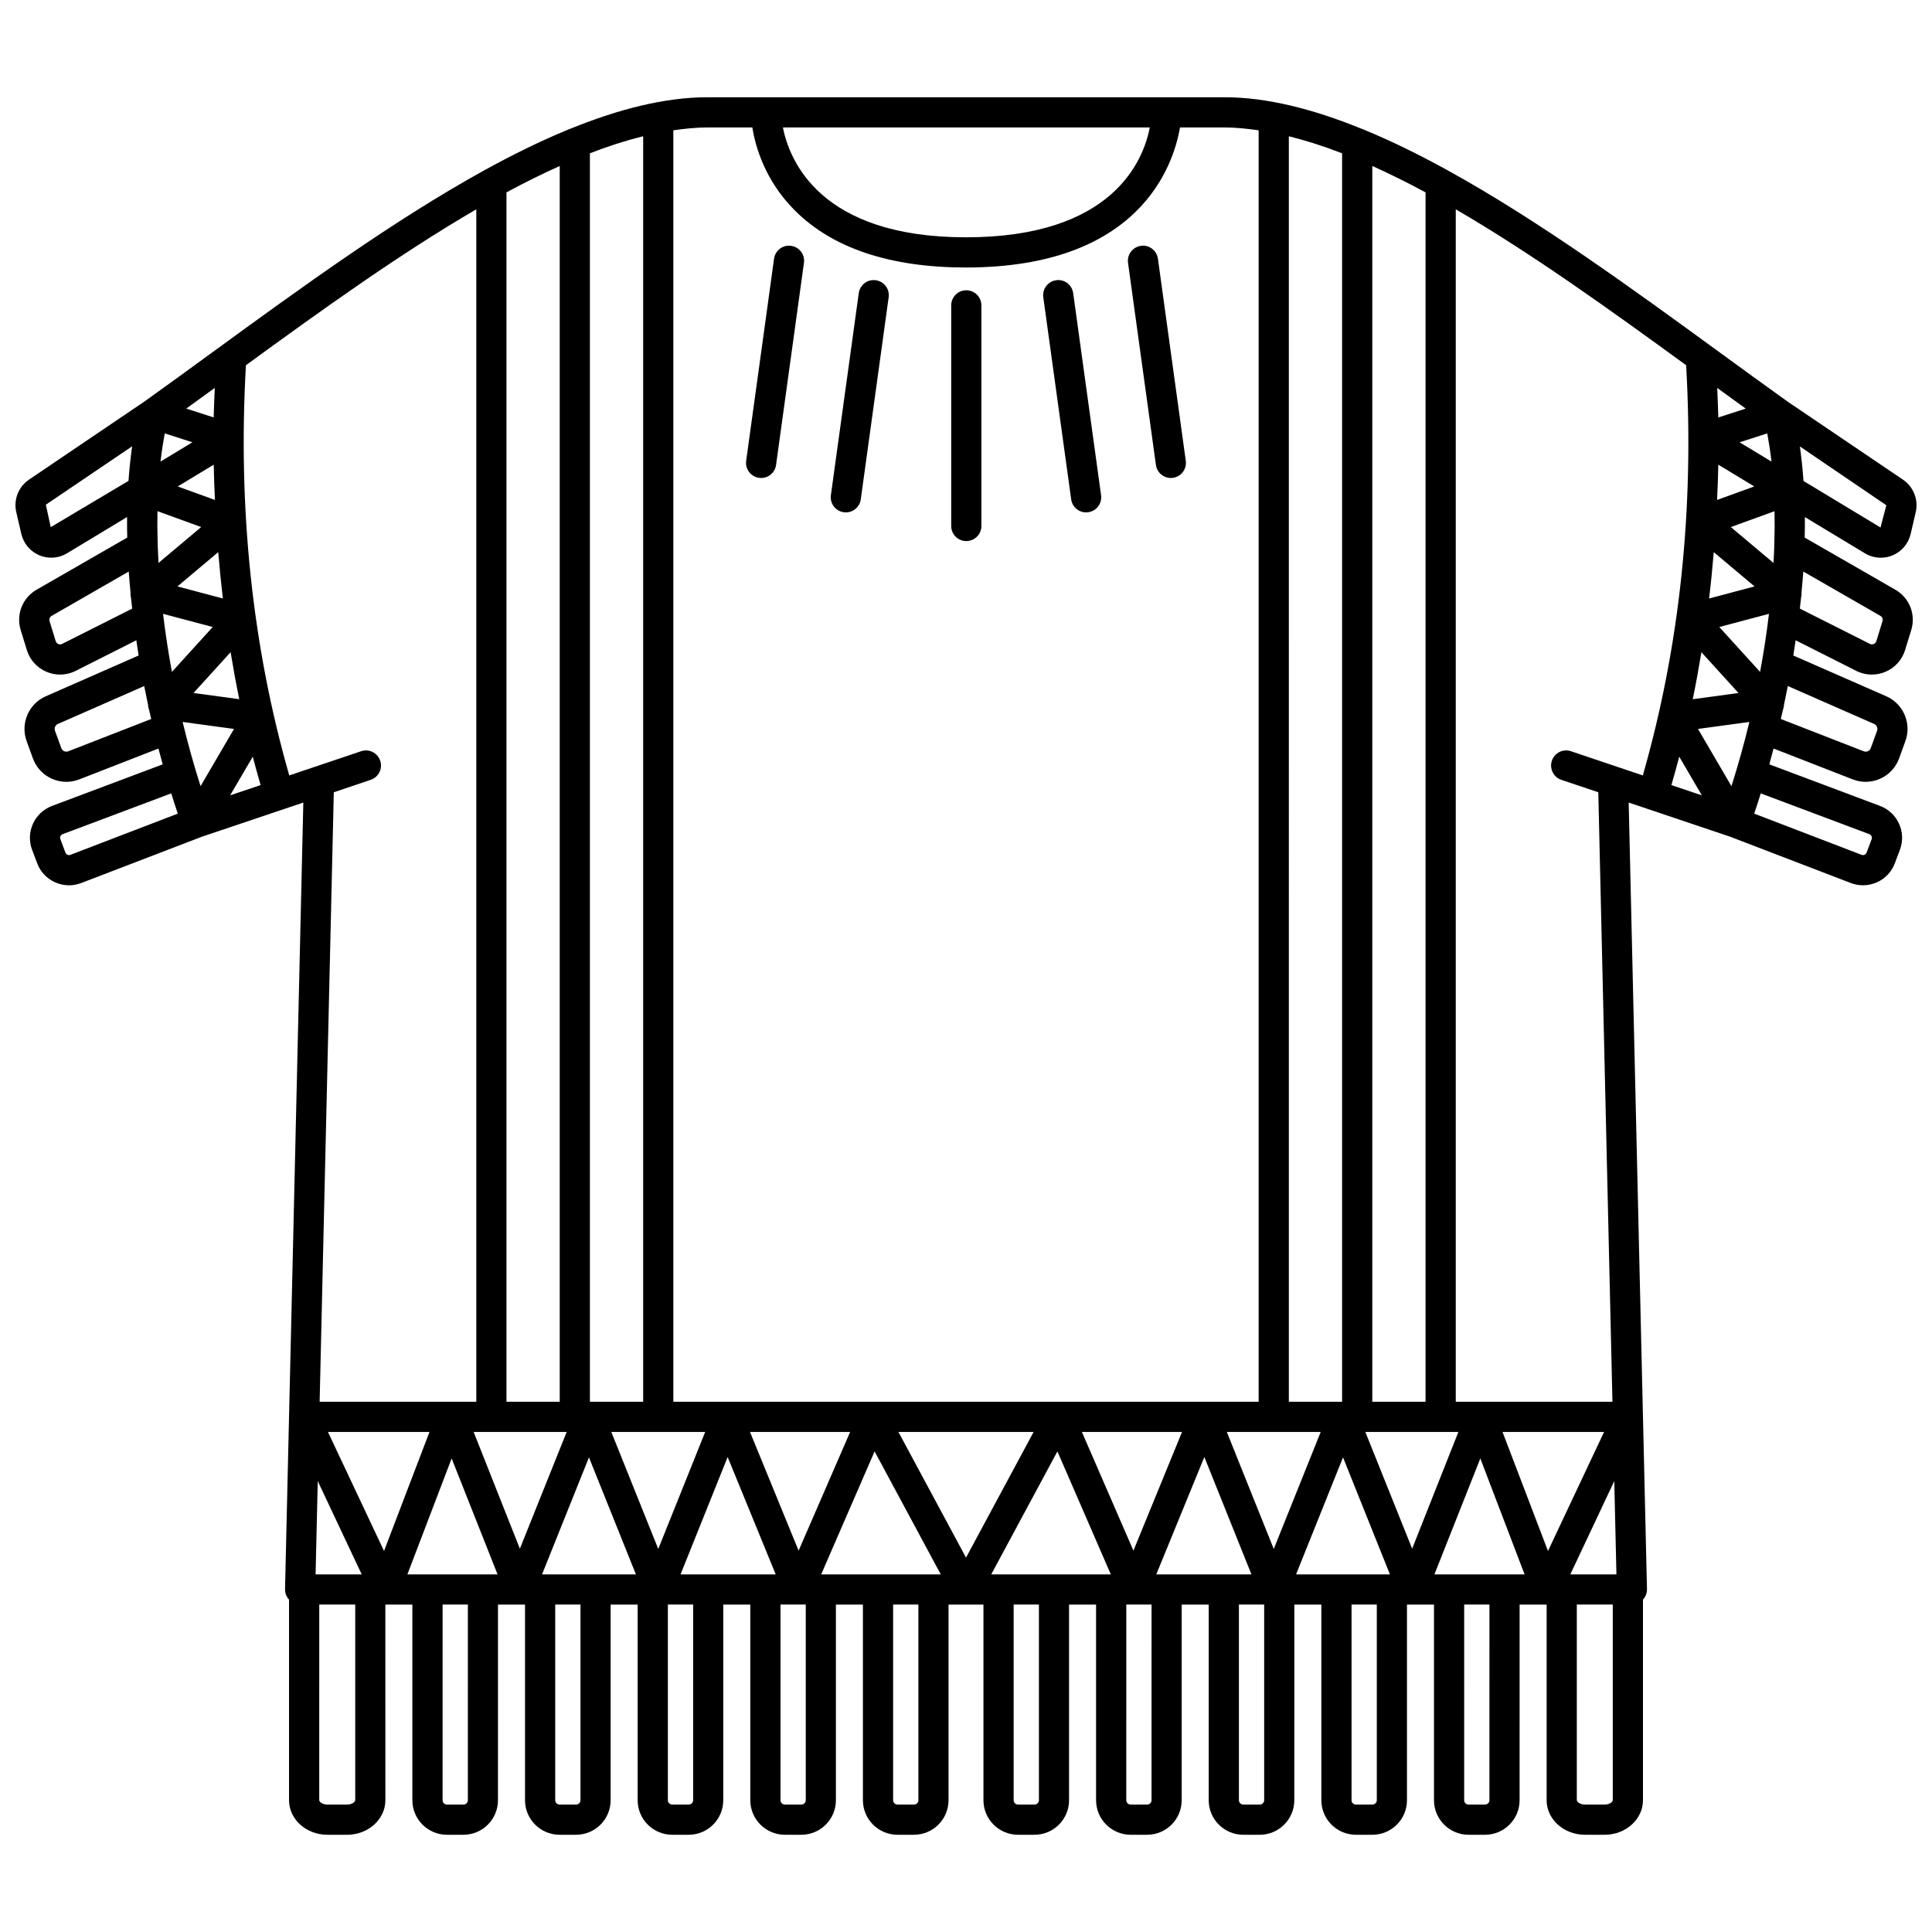 <?xml version="1.0" encoding="UTF-8"?>
<!-- Uploaded to: SVG Repo, www.svgrepo.com, Generator: SVG Repo Mixer Tools -->
<svg width="800px" height="800px" version="1.1" viewBox="144 144 512 512" xmlns="http://www.w3.org/2000/svg">
 <defs>
  <clipPath id="a">
   <path d="m148.09 169h503.81v462h-503.81z"/>
  </clipPath>
 </defs>
 <path d="m400.08 287.39c2.207 0 4-1.789 4-4v-58.465c0-2.211-1.793-4-4-4s-4 1.789-4 4v58.469c0 2.211 1.793 3.996 4 3.996z"/>
 <path d="m367.61 279.75c0.184 0.027 0.367 0.039 0.551 0.039 1.965 0 3.68-1.449 3.953-3.449l7.391-53.566c0.301-2.188-1.227-4.207-3.414-4.508-2.168-0.324-4.203 1.223-4.508 3.414l-7.391 53.566c-0.297 2.184 1.234 4.203 3.418 4.504z"/>
 <path d="m345.16 270.63c0.184 0.027 0.367 0.039 0.551 0.039 1.965 0 3.68-1.449 3.953-3.449l7.391-53.566c0.301-2.188-1.227-4.207-3.414-4.508-2.172-0.32-4.207 1.223-4.508 3.414l-7.391 53.566c-0.297 2.184 1.23 4.199 3.418 4.504z"/>
 <path d="m431.83 279.79c0.184 0 0.367-0.012 0.551-0.039 2.188-0.301 3.715-2.32 3.414-4.508l-7.391-53.566c-0.305-2.191-2.344-3.746-4.508-3.414-2.188 0.301-3.715 2.32-3.414 4.508l7.391 53.566c0.277 2.004 1.988 3.453 3.957 3.453z"/>
 <path d="m454.28 270.67c0.184 0 0.367-0.012 0.551-0.039 2.188-0.301 3.715-2.32 3.414-4.508l-7.383-53.559c-0.305-2.191-2.34-3.742-4.508-3.414-2.188 0.301-3.715 2.32-3.414 4.508l7.391 53.566c0.273 2 1.988 3.445 3.949 3.445z"/>
 <g clip-path="url(#a)">
  <path d="m638.22 290.63c1.285 0.777 2.742 1.172 4.207 1.172 1.07 0 2.148-0.211 3.16-0.637 2.391-1.012 4.172-3.121 4.758-5.656l1.348-5.805c0.754-3.254-0.598-6.703-3.363-8.574l-30.621-20.719c-5.969-4.269-12.09-8.734-18.324-13.273-23.066-16.816-47.766-34.781-71.641-47.941-0.184-0.109-0.352-0.227-0.551-0.305-7.332-4.023-14.582-7.586-21.684-10.504-0.223-0.121-0.457-0.199-0.703-0.277-12.742-5.184-25.004-8.34-36.332-8.34h-136.95c-11.332 0-23.586 3.156-36.332 8.328-0.246 0.074-0.48 0.156-0.703 0.277-7.102 2.922-14.352 6.481-21.684 10.504-0.199 0.074-0.367 0.195-0.551 0.305-23.875 13.164-48.574 31.129-71.641 47.941-6.231 4.543-12.355 9.008-18.324 13.273l-30.621 20.719c-2.766 1.871-4.117 5.312-3.363 8.574l1.348 5.809c0.586 2.531 2.367 4.641 4.758 5.652 1.012 0.426 2.082 0.637 3.16 0.637 1.469 0 2.922-0.395 4.207-1.172l15.895-9.602c-0.023 1.812 0.008 3.629 0.047 5.449l-24.023 13.812c-3.75 2.16-5.484 6.559-4.215 10.691l1.625 5.289c0.797 2.598 2.688 4.707 5.191 5.769 1.16 0.496 2.391 0.742 3.617 0.742 1.418 0 2.84-0.328 4.148-0.988l16.066-8.102c0.199 1.348 0.387 2.699 0.609 4.035l-24.609 10.809c-4.531 1.988-6.762 7.188-5.082 11.848l1.668 4.594c0.871 2.41 2.637 4.32 4.965 5.379 1.246 0.566 2.57 0.852 3.898 0.852 1.156 0 2.316-0.215 3.426-0.648l20.988-8.176c0.367 1.41 0.734 2.816 1.121 4.191l-29.328 11.016c-2.254 0.852-4.051 2.527-5.047 4.723-0.996 2.195-1.074 4.644-0.227 6.91l1.336 3.551c0.852 2.262 2.535 4.059 4.742 5.051 1.184 0.535 2.438 0.801 3.699 0.801 1.09 0 2.184-0.199 3.234-0.602l32.008-12.285 26.855-9.043-4.848 208.46c-0.023 1.031 0.371 2.016 1.062 2.773v53.164c0 5.047 4.555 9.152 10.152 9.152h5.227c5.598 0 10.152-4.106 10.152-9.152l-0.008-51.852h7.16v51.848c0 5.047 4.106 9.152 9.156 9.152h4.379c5.047 0 9.152-4.106 9.152-9.152l0.004-51.848h7.16v51.848c0 5.047 4.106 9.152 9.156 9.152h4.379c5.051 0 9.156-4.106 9.156-9.152v-51.848h7.16v51.848c0 5.047 4.106 9.152 9.152 9.152h4.379c5.051 0 9.156-4.106 9.156-9.152l0.004-51.848h7.16v51.848c0 5.047 4.106 9.152 9.156 9.152h4.379c5.047 0 9.152-4.106 9.152-9.152v-51.848h7.16v51.848c0 5.047 4.106 9.152 9.152 9.152h4.379c5.051 0 9.156-4.106 9.156-9.152v-51.848h9.254v51.848c0 5.047 4.106 9.152 9.156 9.152h4.379c5.047 0 9.152-4.106 9.152-9.152v-51.848h7.16v51.848c0 5.047 4.106 9.152 9.152 9.152h4.379c5.051 0 9.156-4.106 9.156-9.152v-51.848h7.16v51.848c0 5.047 4.106 9.152 9.156 9.152h4.379c5.047 0 9.152-4.106 9.152-9.152l0.004-51.848h7.16v51.848c0 5.047 4.106 9.152 9.156 9.152h4.379c5.051 0 9.156-4.106 9.156-9.152v-51.848h7.16v51.848c0 5.047 4.106 9.152 9.152 9.152h4.379c5.051 0 9.156-4.106 9.156-9.152l0.004-51.848h7.16v51.848c0 5.047 4.555 9.152 10.152 9.152h5.227c5.598 0 10.152-4.106 10.152-9.152v-53.164c0.691-0.758 1.086-1.742 1.062-2.773l-4.848-208.46 26.855 9.043 32.012 12.285c1.047 0.402 2.141 0.602 3.231 0.602 1.258 0 2.516-0.266 3.699-0.801 2.207-0.992 3.891-2.781 4.742-5.047l1.336-3.559c0.848-2.254 0.77-4.711-0.227-6.906s-2.785-3.871-5.047-4.723l-29.328-11.016c0.379-1.375 0.75-2.777 1.121-4.191l20.992 8.18c1.113 0.43 2.266 0.645 3.422 0.645 1.328 0 2.652-0.285 3.898-0.852 2.332-1.059 4.09-2.969 4.965-5.375l1.668-4.602c1.684-4.656-0.547-9.855-5.078-11.844l-24.633-10.805c0.219-1.336 0.406-2.688 0.609-4.035l16.07 8.105c1.305 0.656 2.723 0.984 4.141 0.984 1.227 0 2.461-0.246 3.617-0.742 2.504-1.066 4.394-3.172 5.191-5.769l1.625-5.285c1.266-4.137-0.465-8.535-4.215-10.695l-24.023-13.812c0.039-1.816 0.07-3.633 0.055-5.434zm-25.879-31.777c0.441 2.41 0.828 4.887 1.121 7.473l-8.449-5.113zm-3.441 14.062-9.855 3.574c0.133-3.106 0.273-6.215 0.324-9.348zm-6.047 79.426-8.867-15.164 13.617-1.852c-1.379 5.703-2.965 11.395-4.75 17.016zm7.59-30.281-10.812-11.895 13.16-3.496c-0.602 5.066-1.379 10.203-2.348 15.391zm-13.516-19.453c0.492-4.07 0.895-8.164 1.238-12.285l10.809 9.086zm-2.035 14.234 9.828 10.812-12.125 1.645c0.855-4.121 1.602-8.277 2.297-12.457zm-5.875 27.688 5.992 10.25-8.074-2.719c0.723-2.5 1.426-5.008 2.082-7.531zm25.203-56.508c-0.043 0.27-0.027 0.523-0.02 0.789-0.047 1.445-0.125 2.902-0.207 4.371l-11.309-9.504 11.586-4.203c0.055 2.785 0.035 5.641-0.051 8.547zm28.137-4.231-20.414-12.332c-0.215-3.102-0.535-6.148-0.957-9.148l22.914 15.586zm-35.719-31.504-7.269 2.344c-0.047-2.594-0.188-5.219-0.293-7.828 2.543 1.848 5.062 3.676 7.562 5.484zm-82.5 308.94 12.164-30.723 11.73 30.723zm-36.668 0 12.445-31.008 12.43 31.008zm-37.043 0 12.738-31.105 12.48 31.105zm-43.738 0 17.535-32.594 14.152 32.594zm-45.066 0 14.152-32.594 17.535 32.594zm-37.27 0 12.48-31.105 12.738 31.105zm-36.703 0 12.43-31.008 12.445 31.008zm-35.688 0 11.73-30.723 12.164 30.723zm247.71-45.746h-14.113l-0.004-335.37c4.59 1.137 9.297 2.644 14.113 4.516zm-5.668 7.996-12.445 31.012-12.441-31.012zm-163.12 0-12.441 31.012-12.445-31.012zm-30.551-7.996v-330.86c4.816-1.871 9.523-3.379 14.113-4.516v335.37zm-8 0h-14.113v-320.5c4.769-2.578 9.473-4.902 14.113-6.996zm1.844 7.996-12.406 30.945-12.254-30.945zm-66.543 37.75 0.574-24.723 11.648 24.723zm3.273-37.75h26.914l-12.047 31.551zm111.85 0h26.543l-13.66 31.461zm39.332 0h35.836l-17.918 33.309zm48.621 0h26.543l-12.883 31.461zm129.44 37.75 11.648-24.723 0.574 24.723zm-5.918-6.195-12.047-31.551h26.914zm-35.996-0.609-12.406-30.945h24.66zm-10.562-38.941v-327.5c4.641 2.094 9.348 4.418 14.113 6.996v320.5zm-58.965-337.71c-1.707 8.836-9.855 29.117-48.707 29.117-38.582 0-46.781-20.281-48.527-29.117zm-105.33 0c0.805 5.059 3.324 14.023 11.203 21.941 10.023 10.074 25.309 15.176 45.418 15.176 45.84 0 54.926-26.781 56.719-37.113h11.754c2.941 0 5.988 0.312 9.082 0.758v336.95h-155.11v-336.95c3.094-0.449 6.141-0.762 9.082-0.762zm-146.23 174.57c-1.785-5.625-3.371-11.312-4.75-17.016l13.617 1.852zm-9.938-45.672 13.16 3.496-10.812 11.895c-0.965-5.188-1.738-10.324-2.348-15.391zm3.816-7.262 10.809-9.086c0.344 4.117 0.746 8.215 1.238 12.285zm9.93-22.918-9.855-3.574 9.535-5.773c0.051 3.133 0.191 6.238 0.32 9.348zm-14.418-10.164c0.293-2.59 0.68-5.062 1.121-7.473l7.328 2.359zm10.781 17.348-11.309 9.504c-0.082-1.469-0.156-2.926-0.207-4.371 0.008-0.27 0.027-0.523-0.02-0.793-0.09-2.906-0.109-5.758-0.055-8.551zm13.668 60.855c0.656 2.523 1.359 5.031 2.078 7.527l-8.074 2.719zm-15.703-16.879 9.828-10.812c0.695 4.18 1.441 8.336 2.297 12.457zm5.637-80.852c-0.105 2.609-0.242 5.231-0.293 7.828l-7.269-2.344c2.504-1.805 5.023-3.633 7.562-5.484zm-43.477 36.902-1.293-5.949 22.863-15.473c-0.418 3.004-0.742 6.055-0.957 9.16zm3.027 30.938c-0.445 0.23-0.832 0.121-1.023 0.035-0.195-0.082-0.539-0.293-0.684-0.758l-1.629-5.293c-0.168-0.547 0.059-1.125 0.555-1.41l20.426-11.742c0.125 1.84 0.297 3.684 0.473 5.523-0.031 0.391-0.016 0.789 0.07 1.18 0.008 0.031 0.027 0.062 0.035 0.098 0.102 1.008 0.223 2.012 0.34 3.019zm1.637 28.457c-0.492 0.195-0.914 0.066-1.117-0.027s-0.574-0.324-0.75-0.82l-1.668-4.594c-0.258-0.707 0.082-1.5 0.773-1.801l22.867-10.039c0.324 1.664 0.664 3.312 1.016 4.941 0.016 0.402 0.078 0.809 0.219 1.199 0.012 0.035 0.039 0.062 0.051 0.105 0.184 0.84 0.383 1.652 0.574 2.484zm0.559 27.445c-0.332 0.125-0.613 0.055-0.793-0.023-0.18-0.078-0.414-0.242-0.535-0.574l-1.336-3.551c-0.125-0.332-0.055-0.613 0.023-0.789 0.078-0.176 0.242-0.414 0.57-0.535l28.785-10.812c0.57 1.836 1.148 3.621 1.734 5.363zm79.578-19.875c2.09-0.703 3.219-2.973 2.512-5.066-0.703-2.086-2.969-3.234-5.066-2.512l-19.035 6.41c-9.777-34.105-13.66-70.629-11.48-108.71 19.84-14.453 40.773-29.523 61.051-41.316v316.01h-41.52l3.754-161.52zm-4.102 270.41c0 0.406-0.82 1.156-2.156 1.156h-5.227c-1.336 0-2.156-0.75-2.156-1.156l0.004-51.848h9.535zm29.844 0c0 0.637-0.52 1.156-1.156 1.156h-4.379c-0.641 0-1.16-0.52-1.16-1.156l0.004-51.848h6.695zm29.852 0c0 0.637-0.52 1.156-1.16 1.156h-4.379c-0.641 0-1.16-0.52-1.16-1.156v-51.848h6.695v51.848zm29.848 0c0 0.637-0.52 1.156-1.16 1.156h-4.379c-0.637 0-1.156-0.52-1.156-1.156l0.004-51.848h6.695zm29.848 0c0 0.637-0.52 1.156-1.156 1.156h-4.379c-0.641 0-1.16-0.52-1.16-1.156v-51.848h6.695zm29.848 0c0 0.637-0.52 1.156-1.16 1.156h-4.379c-0.637 0-1.156-0.52-1.156-1.156v-51.848h6.695zm31.941 0c0 0.637-0.52 1.156-1.156 1.156h-4.379c-0.641 0-1.16-0.52-1.16-1.156v-51.848h6.695zm29.848 0c0 0.637-0.52 1.156-1.16 1.156h-4.379c-0.637 0-1.156-0.52-1.156-1.156l0.004-51.848h6.695zm28.691 1.156h-4.379c-0.641 0-1.16-0.52-1.16-1.156v-51.848h6.695v51.848c0 0.637-0.523 1.156-1.156 1.156zm31.004-1.156c0 0.637-0.52 1.156-1.16 1.156h-4.375c-0.641 0-1.16-0.52-1.16-1.156v-51.848h6.695zm29.848 0c0 0.637-0.52 1.156-1.16 1.156h-4.379c-0.637 0-1.156-0.52-1.156-1.156l0.004-51.848h6.695zm30.539 1.156h-5.227c-1.336 0-2.156-0.75-2.156-1.156v-51.848h9.535v51.848c-0.004 0.406-0.816 1.156-2.152 1.156zm2.059-106.75h-41.52v-316.01c20.273 11.793 41.203 26.863 61.051 41.316 2.18 38.082-1.699 74.609-11.48 108.71l-19.035-6.41c-2.106-0.727-4.363 0.418-5.066 2.512-0.703 2.09 0.418 4.363 2.512 5.066l9.789 3.293zm68.098-150.41c0.328 0.121 0.492 0.359 0.57 0.535 0.078 0.176 0.152 0.457 0.023 0.785l-1.336 3.559c-0.125 0.328-0.359 0.492-0.535 0.57-0.18 0.074-0.469 0.148-0.789 0.023l-28.457-10.922c0.582-1.734 1.164-3.527 1.734-5.363zm1.262-29.215c0.688 0.301 1.023 1.09 0.77 1.797l-1.668 4.602c-0.176 0.492-0.547 0.723-0.75 0.816s-0.629 0.215-1.117 0.031l-21.973-8.559c0.191-0.832 0.391-1.645 0.574-2.484 0.016-0.035 0.039-0.062 0.051-0.105 0.145-0.391 0.203-0.797 0.219-1.199 0.352-1.637 0.688-3.281 1.016-4.945zm1.648-28.645c0.496 0.285 0.723 0.863 0.555 1.414l-1.625 5.289c-0.145 0.469-0.492 0.676-0.684 0.758-0.195 0.082-0.582 0.188-1.023-0.031l-18.57-9.359c0.113-1.008 0.238-2.012 0.34-3.019 0.008-0.031 0.027-0.059 0.035-0.098 0.09-0.395 0.105-0.793 0.07-1.18 0.172-1.84 0.344-3.684 0.473-5.523z"/>
 </g>
</svg>